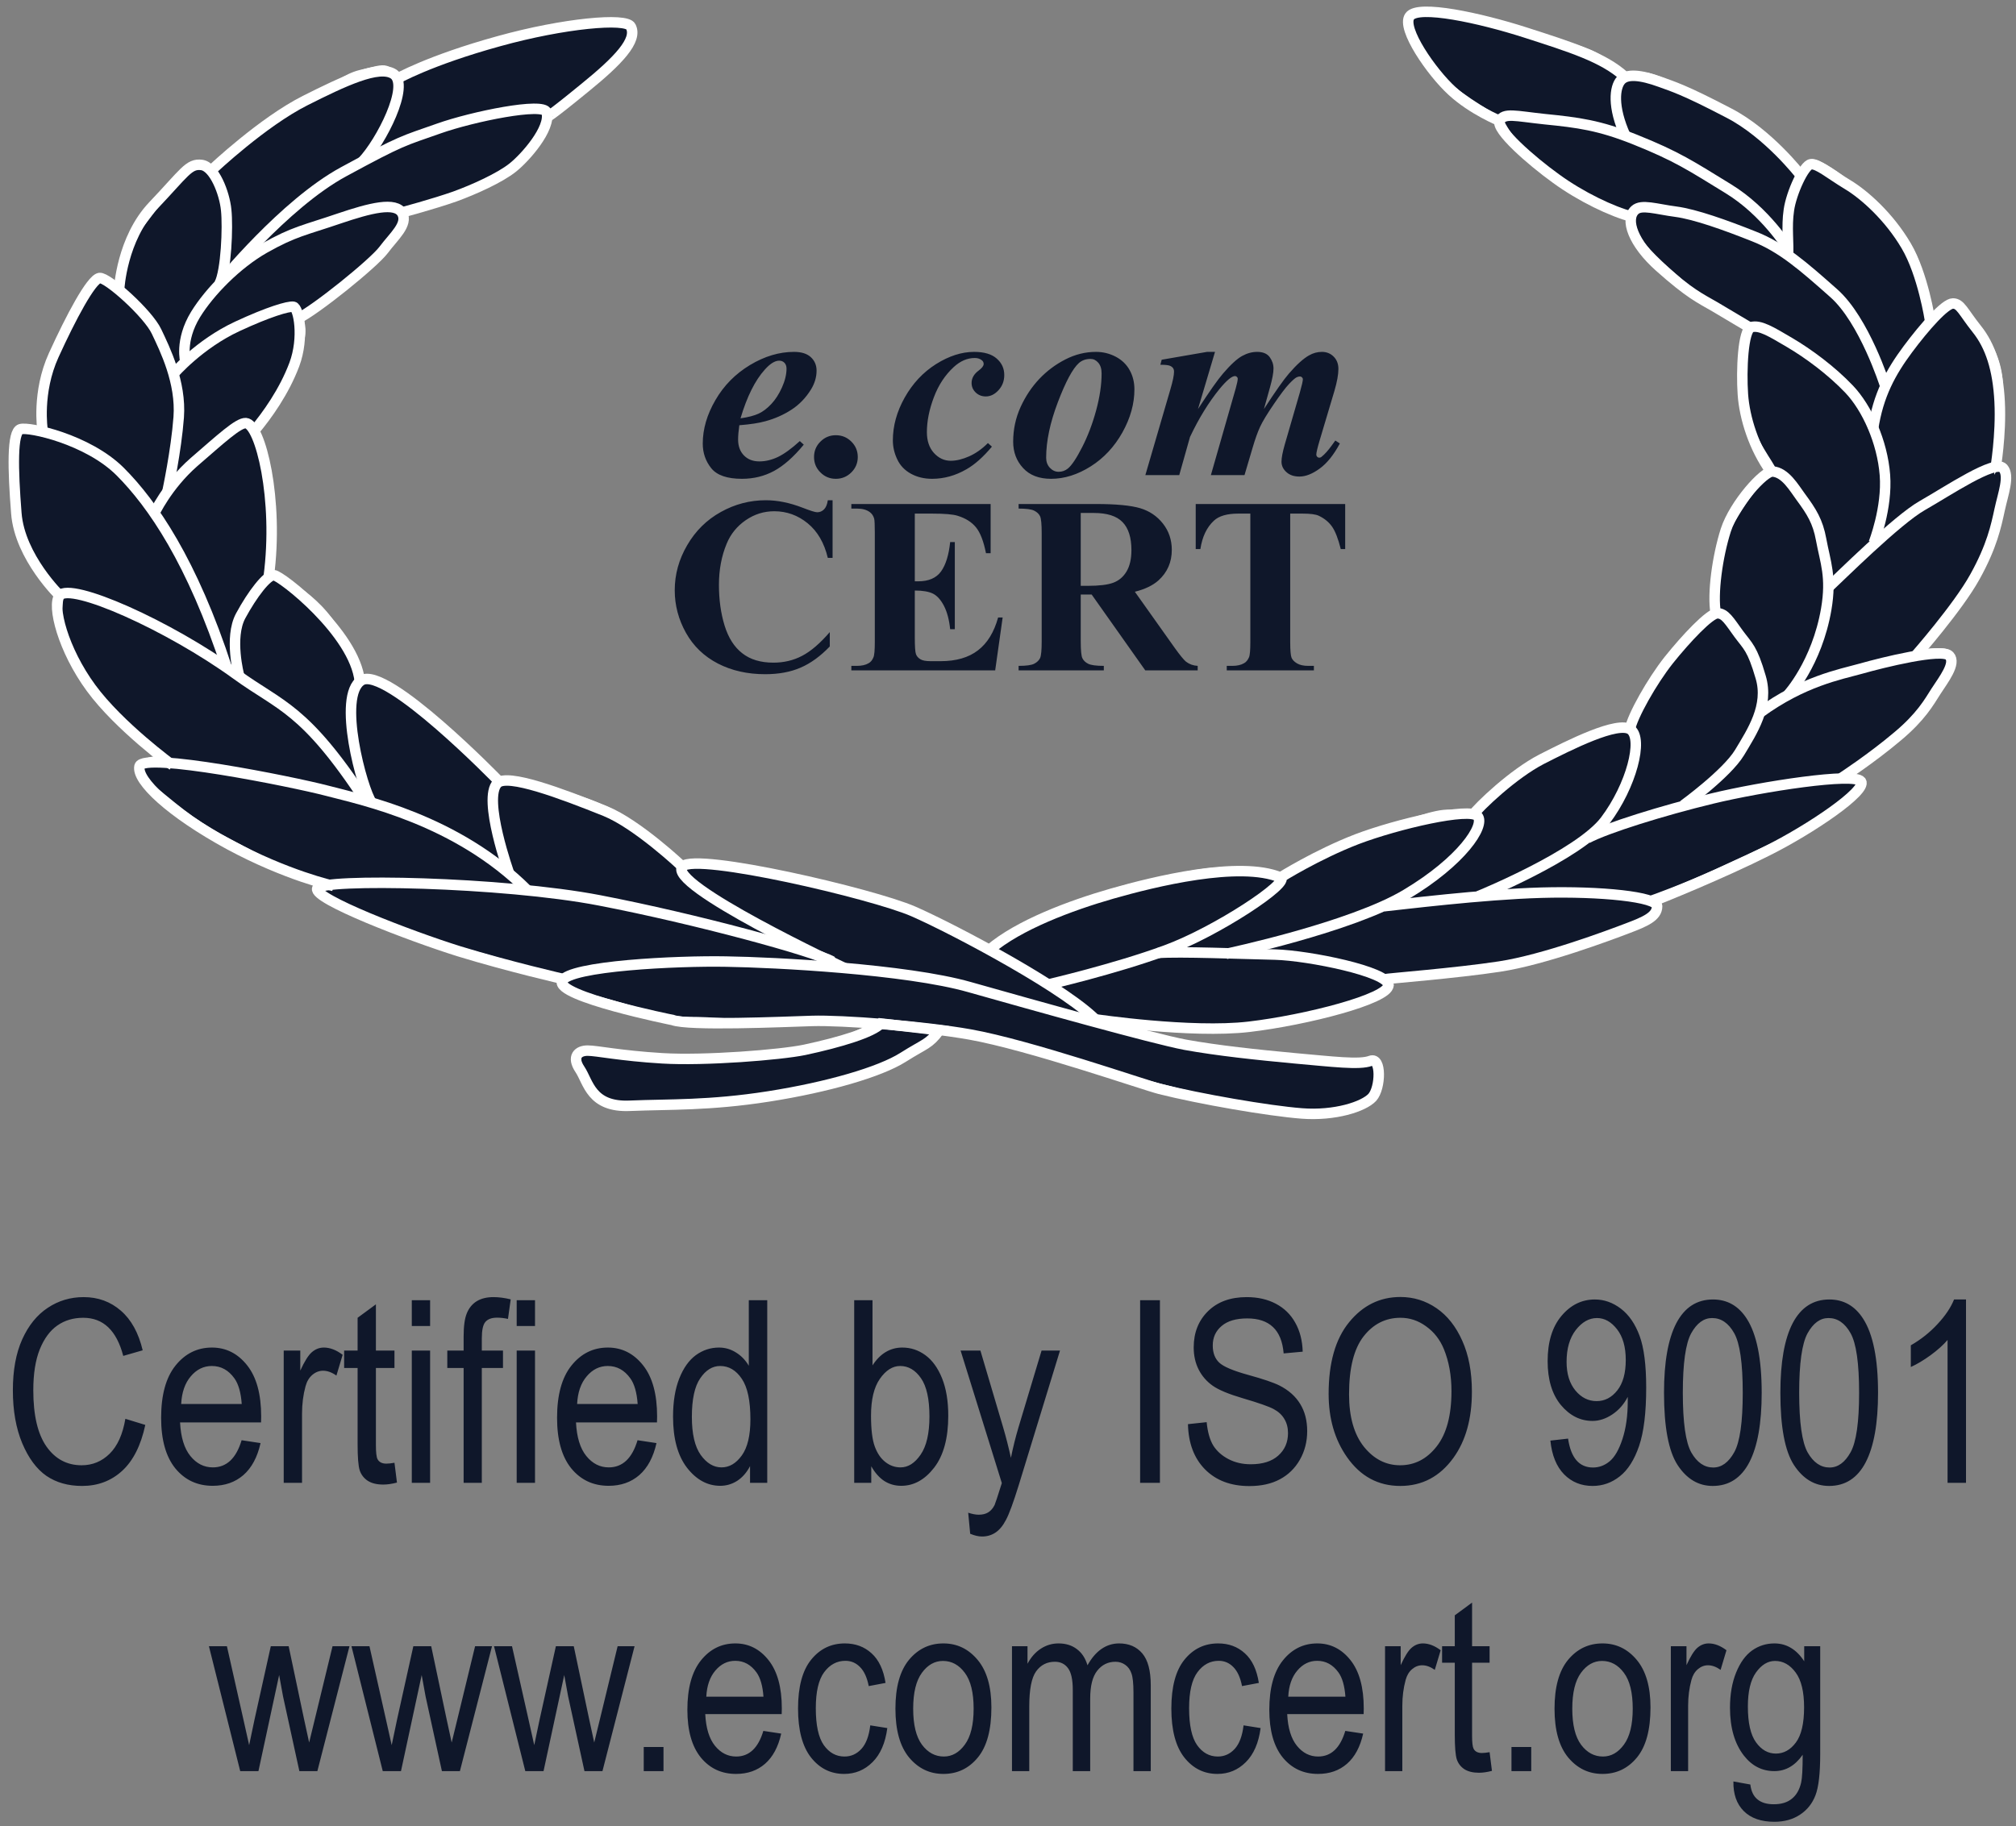 <svg width="149" height="135" viewBox="0 0 149 135" fill="none" xmlns="http://www.w3.org/2000/svg">
<rect x="0" y="0" width="149" height="135" fill="#808080" stroke="none"/>
<g clip-path="url(#clip0_236_945)">
<path fill-rule="evenodd" clip-rule="evenodd" d="M29.506 5.721C29.506 5.721 33.081 4.028 35.601 3.405C38.106 2.769 45.881 0.764 46.653 1.956C47.425 3.148 42.508 7.55 40.504 8.485C40.436 8.485 40.558 10.367 38.106 12.25C34.72 13.889 34.273 14.39 31.889 15.081C29.506 15.772 29.749 15.704 29.749 15.704C29.749 15.704 30.318 16.395 28.814 17.898C27.297 19.415 23.844 22.544 22.218 23.492C22.218 23.424 22.652 24.373 22.218 25.429C21.772 26.499 21.527 27.38 20.647 29.073C19.767 30.766 18.764 31.714 18.764 31.714C18.764 31.714 19.821 33.339 19.956 36.739C20.078 40.125 19.956 42.441 19.956 42.441C19.956 42.441 22.963 43.511 24.724 46.274C26.485 49.038 26.674 50.297 26.674 50.297C26.674 50.297 27.175 49.796 27.988 50.229C28.814 50.676 31.822 52.857 32.837 53.873C33.84 54.874 36.982 57.76 36.982 57.76C36.982 57.76 38.174 57.448 38.675 57.705C39.176 57.949 44.378 59.209 45.895 60.401C47.425 61.593 50.419 64.044 50.419 64.044C50.419 64.044 51.556 63.597 52.315 63.733C53.06 63.855 59.467 64.925 61.417 65.48C63.368 66.049 66.822 66.808 67.891 67.431C68.962 68.054 73.364 70.194 73.364 70.194C73.364 70.194 75.246 68.69 76.682 67.999C78.131 67.309 81.653 65.981 82.912 65.67C84.172 65.358 88.628 64.234 90.389 64.288C92.15 64.356 94.777 64.79 94.777 64.79C94.777 64.79 100.507 61.782 102.322 61.281C104.151 60.78 105.966 59.967 107.158 60.022C108.349 60.089 108.986 60.211 108.986 60.211C108.986 60.211 112.698 56.581 114.77 55.633C116.842 54.685 117.912 53.995 118.847 53.941C119.795 53.873 120.486 53.751 120.486 53.751C120.486 53.751 122.301 49.85 123.56 48.604C124.82 47.344 126.703 45.272 126.703 45.272C126.703 45.272 126.513 42.008 127.461 39.746C128.396 37.484 130.658 34.721 131.037 34.788C131.416 34.856 129.846 33.068 129.398 31.457C128.965 29.845 128.586 27.759 128.843 26.377C129.087 24.995 129.466 24.115 129.466 24.115C129.466 24.115 126.08 22.422 125.01 21.474C123.94 20.539 122.369 19.226 121.488 18.156C120.608 17.085 120.608 15.894 120.608 15.894C120.608 15.894 118.278 15.203 115.515 13.387C112.752 11.559 112.25 10.814 111.749 10.178C111.248 9.555 110.937 8.864 110.937 8.864C110.937 8.864 107.916 7.171 106.846 6.033C105.776 4.909 104.516 3.148 104.341 2.525C104.151 1.889 103.893 1.455 104.205 1.143C104.516 0.832 105.654 0.696 106.779 0.886C107.916 1.076 112.562 2.146 114.133 2.714C115.704 3.27 117.276 3.595 118.224 4.218C119.159 4.841 120.039 5.721 120.039 5.721C120.039 5.721 121.109 5.342 121.989 5.6C122.87 5.843 125.944 7.171 126.96 7.862C127.963 8.552 129.466 9.243 130.97 10.557C132.487 11.871 133.177 12.887 133.177 12.887C133.177 12.887 133.421 11.939 133.922 11.939C134.437 11.939 135.941 12.887 136.943 13.821C137.945 14.77 139.963 16.395 140.966 17.966C141.968 19.537 142.104 21.041 142.415 22.111C142.727 23.18 142.794 23.804 142.794 23.804C142.794 23.804 143.797 22.354 144.365 22.49C144.921 22.612 145.923 23.682 146.749 24.995C147.562 26.309 147.941 27.502 147.874 29.208C147.82 30.901 147.82 31.958 147.684 32.648C147.562 33.339 147.562 34.477 147.562 34.477C147.562 34.477 147.82 34.03 148.131 34.531C148.442 35.046 147.941 37.985 147.183 40.057C146.438 42.13 145.679 43.647 144.677 44.649C143.661 45.651 141.724 48.225 141.724 48.225C141.724 48.225 143.919 47.845 144.176 48.347C144.42 48.847 144.108 50.04 143.227 51.11C142.347 52.18 141.223 53.494 139.774 54.685C138.325 55.877 136.374 57.259 136.374 57.259C136.374 57.259 137.579 57.448 137.579 57.76C137.579 58.071 136.631 59.277 134.938 60.401C133.232 61.525 129.276 63.286 126.825 64.424C124.373 65.548 122.057 66.361 122.057 66.361C122.057 66.361 122.558 66.672 122.436 67.173C122.301 67.688 121.867 67.999 121.055 68.311C120.229 68.623 116.206 70.316 112.63 71.074C109.041 71.819 106.724 72.008 105.343 72.076C103.961 72.144 102.2 72.266 102.2 72.266C102.2 72.266 103.473 72.835 102.444 73.146C101.414 73.458 101.063 74.081 98.678 74.582C96.295 75.083 93.22 75.964 89.698 75.909C86.177 75.842 82.777 75.53 81.531 75.463C80.271 75.408 83.793 76.289 85.106 76.654C86.434 77.034 91.324 77.792 93.085 77.982C94.846 78.171 97.798 78.171 99.058 78.415C100.318 78.673 101.414 78.347 101.414 78.347C101.414 78.347 102.011 78.483 102.011 79.296C102.011 80.108 102.133 80.867 100.561 81.612C98.99 82.371 98.8 82.249 97.04 82.249C95.292 82.249 92.015 81.679 89.509 81.178C86.989 80.677 81.341 79.106 79.892 78.605C78.443 78.104 76.126 77.291 74.556 77.034C72.984 76.79 70.343 76.153 69.842 76.153C69.341 76.153 69.205 76.221 68.962 76.533C68.704 76.844 68.149 77.345 67.458 77.724C66.767 78.104 64.248 79.363 61.295 80.108C58.343 80.867 55.633 81.111 52.938 81.368C50.242 81.612 48.915 81.612 46.911 81.612C44.892 81.612 44.96 81.612 44.269 80.989C43.579 80.366 43.132 79.553 42.888 78.862C42.63 78.171 42.888 77.535 43.633 77.602C44.391 77.657 47.655 78.171 48.915 78.171C50.175 78.171 54.252 78.171 56.514 77.982C58.776 77.792 59.846 77.603 61.228 77.156C62.609 76.722 63.815 76.153 64.126 75.964C64.438 75.774 64.438 75.72 64.438 75.72C64.438 75.72 60.862 75.341 60.157 75.341C59.467 75.341 57.029 75.53 55.769 75.53C54.509 75.53 52.559 75.341 50.934 75.341C49.295 75.341 47.155 74.65 45.394 74.149C43.633 73.647 42.508 73.39 42.007 73.146C41.506 72.889 41.561 72.334 41.561 72.334C41.561 72.334 35.655 70.627 34.084 70.194C32.512 69.76 27.867 67.999 26.417 67.431C24.981 66.862 23.979 66.239 23.979 66.239C23.979 66.239 23.153 65.48 23.465 65.358C23.79 65.236 22.53 64.735 21.527 64.424C20.512 64.099 18.697 63.096 16.435 61.904C14.173 60.712 12.534 59.209 11.342 58.261C10.15 57.326 10.218 56.636 10.339 56.446C10.963 56.066 11.653 56.012 12.222 56.134C12.791 56.256 11.531 55.444 9.649 53.873C7.766 52.302 6.384 50.297 5.314 48.225C4.244 46.152 4.366 45.705 4.434 45.014C4.488 44.324 4.556 44.012 4.556 44.012C4.556 44.012 4.366 44.012 2.985 42.008C1.603 40.003 1.224 38.175 1.224 36.929C1.224 35.669 0.912 34.666 1.034 33.664C1.169 32.648 0.98 31.714 1.481 31.646C1.983 31.592 3.174 31.836 3.174 31.836C3.174 31.836 2.985 29.52 3.431 28.138C3.865 26.756 5.693 22.679 5.693 22.679C5.693 22.679 7.075 20.417 7.508 20.472C7.956 20.539 8.768 21.298 8.768 21.298C8.768 21.298 9.147 18.589 9.716 17.709C10.272 16.842 13.17 13.13 13.414 12.887C13.671 12.629 14.362 11.871 14.796 12.006C15.242 12.128 15.744 12.507 15.744 12.507L18.575 9.934C18.575 9.934 21.839 7.604 23.288 6.981C24.724 6.358 25.537 5.6 26.607 5.342C27.677 5.098 28.178 4.909 28.557 5.031C28.936 5.152 29.506 5.721 29.506 5.721Z" fill="#0F172A" stroke="white" stroke-width="0.334"/>
<path d="M29.285 5.857C29.285 5.857 31.669 4.476 36.884 3.04C41.666 1.712 46.298 1.293 46.623 1.97C47.137 2.972 45.688 4.489 43.236 6.48C40.473 8.742 40.473 8.62 40.473 8.62" stroke="white" stroke-width="0.774"/>
<path d="M15.715 12.507C15.715 12.507 19.413 9.013 22.569 7.428C25.372 6.019 28.013 4.76 29.097 5.478C30.316 6.304 28.163 10.502 26.781 11.952" stroke="white" stroke-width="0.774"/>
<path d="M16.215 20.986C16.215 20.986 20.996 15.081 25.398 12.697C29.787 10.313 29.787 10.435 32.428 9.501C34.907 8.62 40.203 7.536 40.406 8.309C40.718 9.501 38.835 11.641 37.9 12.386C36.952 13.144 35.069 13.998 33.62 14.526C32.049 15.081 29.665 15.717 29.665 15.717" stroke="white" stroke-width="0.774"/>
<path d="M8.807 21.364C8.807 21.364 8.996 17.653 11.312 15.215C13.642 12.764 13.954 12.073 14.902 12.195C15.836 12.317 16.595 14.267 16.717 15.527C16.852 16.786 16.717 20.05 16.216 20.985" stroke="white" stroke-width="0.774"/>
<path d="M13.709 26.756C13.709 26.756 13.262 25.199 14.454 23.248C15.497 21.555 17.501 19.51 19.547 18.345C21.755 17.099 22.5 17.031 25.073 16.151C27.362 15.378 29.245 14.891 29.732 15.771C30.166 16.597 29.096 17.478 28.351 18.48C27.593 19.483 23.312 22.936 21.998 23.559" stroke="white" stroke-width="0.774"/>
<path d="M3.144 31.781C3.144 31.781 2.711 29.018 3.971 26.255C5.23 23.492 6.734 20.648 7.357 20.553C7.925 20.471 10.946 23.18 11.569 24.508C12.192 25.822 13.398 28.259 13.208 30.847C13.018 33.352 12.382 36.305 12.382 36.305" stroke="white" stroke-width="0.774"/>
<path d="M12.828 27.636C12.828 27.636 14.711 25.442 17.542 24.128C19.844 23.058 21.307 22.624 21.687 22.678C22.066 22.746 22.499 24.94 21.754 26.945C20.996 28.963 19.736 30.71 18.788 31.848" stroke="white" stroke-width="0.774"/>
<path d="M11.381 37.998C11.381 37.998 12.329 35.925 14.334 34.164C16.352 32.418 17.611 31.253 18.167 31.28C19.237 31.347 20.619 36.928 19.86 42.644" stroke="white" stroke-width="0.774"/>
<path d="M4.472 44.093C4.472 44.093 1.451 41.195 1.207 37.93C0.95 34.666 0.882 31.916 1.519 31.727C2.142 31.537 6.476 32.472 8.874 34.856C11.258 37.24 14.21 41.52 16.784 49.43" stroke="white" stroke-width="0.774"/>
<path d="M17.665 49.93C17.665 49.93 16.92 47.14 17.787 45.529C18.667 43.903 19.737 42.522 20.238 42.522C20.74 42.522 26.212 46.788 26.591 50.364" stroke="white" stroke-width="0.774"/>
<path d="M12.762 56.582C12.762 56.582 8.807 53.697 6.734 50.867C4.662 48.049 3.809 44.758 4.405 44.026C5.231 43.024 12.45 46.221 17.476 49.864C20.74 52.235 22.501 52.316 27.024 59.223" stroke="white" stroke-width="0.774"/>
<path d="M24.641 65.493C24.641 65.493 21.187 64.734 16.907 62.418C12.64 60.089 10.067 57.705 10.311 56.648C10.568 55.579 21.567 57.773 24.194 58.463C26.836 59.154 33.757 60.603 38.972 65.805" stroke="white" stroke-width="0.774"/>
<path d="M36.864 57.747C36.864 57.747 28.541 49.173 26.713 50.297C24.884 51.434 26.781 58.396 27.472 59.344" stroke="white" stroke-width="0.774"/>
<path d="M37.645 64.612C37.645 64.612 35.64 59.032 36.764 57.894C37.495 57.163 41.478 58.653 44.742 59.966C47.112 60.928 50.404 64.043 50.404 64.043" stroke="white" stroke-width="0.774"/>
<path d="M41.733 72.401C41.733 72.401 37.589 71.453 33.931 70.329C30.288 69.191 23.136 66.442 23.447 65.683C23.759 64.925 37.141 65.182 44.307 66.563C51.472 67.945 60.195 70.329 61.522 71.087" stroke="white" stroke-width="0.774"/>
<path d="M62.459 71.588C62.459 71.588 49.104 65.331 50.458 64.044C51.528 63.042 64.477 66.062 67.497 67.376C70.504 68.689 79.173 73.282 81.245 75.665" stroke="white" stroke-width="0.774"/>
<path d="M49.712 75.408C49.712 75.408 41.043 73.661 41.544 72.523C42.045 71.399 50.091 71.02 53.667 71.088C57.243 71.141 66.981 71.643 71.641 72.97C76.286 74.284 85.212 76.79 87.596 77.237C89.98 77.67 92.933 77.982 95.696 78.239C98.473 78.483 100.478 78.74 101.29 78.429C102.117 78.117 102.049 80.433 101.426 81.124C100.789 81.815 98.649 82.505 96.211 82.316C93.759 82.127 88.666 81.246 85.713 80.501C84.535 80.203 76.097 77.264 71.695 76.478C68.187 75.855 62.214 75.408 60.02 75.476C57.812 75.544 50.904 75.855 49.712 75.408Z" stroke="white" stroke-width="0.774"/>
<path d="M65.098 75.666C64.502 76.316 62.118 77.047 59.45 77.617C57.689 77.982 52.095 78.429 48.953 78.24C45.81 78.05 44.117 77.671 43.426 77.671C42.736 77.671 42.235 78.118 42.858 79.052C43.494 80 43.67 81.883 46.569 81.748C49.454 81.626 52.407 81.748 56.809 81.057C61.211 80.366 65.044 79.242 66.737 78.172C68.43 77.102 68.62 77.237 69.433 76.167L65.098 75.666Z" stroke="white" stroke-width="0.774"/>
<path d="M110.838 8.931C110.838 8.931 108.834 8.118 107.331 6.736C105.814 5.355 103.552 2.09 104.188 1.21C104.811 0.33 109.403 1.332 112.735 2.402C116.053 3.472 118.505 4.231 120.076 5.666" stroke="white" stroke-width="0.774"/>
<path d="M132.146 18.346C132.146 18.346 130.507 15.65 127.744 13.957C124.981 12.264 123.978 11.573 120.836 10.314C118.195 9.257 116.624 9.054 114.172 8.81C111.991 8.58 111.165 8.309 110.84 8.932C110.528 9.569 113.169 11.885 114.998 13.199C116.813 14.526 119.143 15.65 120.646 16.03" stroke="white" stroke-width="0.774"/>
<path d="M133.026 12.886C133.026 12.886 130.696 9.879 127.811 8.375C124.371 6.574 123.626 6.398 122.718 6.059C121.228 5.517 120.226 5.436 119.792 5.937C119.346 6.439 119.143 7.861 120.145 10.069" stroke="white" stroke-width="0.774"/>
<path d="M142.644 23.681C142.644 23.681 142.13 20.281 140.883 18.168C139.624 16.028 137.795 14.389 136.549 13.644C135.289 12.886 134.341 12.073 133.84 12.141C133.339 12.195 132.391 14.267 132.214 15.527C132.025 16.786 132.214 17.979 132.147 18.981" stroke="white" stroke-width="0.774"/>
<path d="M139.312 28.463C139.312 28.463 137.795 23.682 135.533 21.677C133.271 19.672 131.7 18.291 129.628 17.478C127.555 16.652 125.293 15.839 123.857 15.65C122.408 15.46 121.324 15.081 120.837 15.528C120.079 16.218 120.702 17.992 122.652 19.727C124.914 21.745 125.672 22.056 126.742 22.679C127.813 23.316 129.384 24.25 129.384 24.25" stroke="white" stroke-width="0.774"/>
<path d="M147.48 34.666C147.48 34.666 147.913 32.16 147.791 29.709C147.669 27.271 147.1 25.564 146.098 24.318C145.095 23.059 144.906 22.436 144.337 22.436C143.768 22.436 142.265 24.128 141.005 25.821C139.745 27.515 138.811 29.208 138.432 31.727" stroke="white" stroke-width="0.774"/>
<path d="M138.485 40.139C138.485 40.139 139.501 37.566 139.312 35.114C139.122 32.662 137.984 30.157 136.67 28.775C135.357 27.394 133.65 26.134 132.268 25.322C130.887 24.508 130.074 24.008 129.437 24.184C128.814 24.373 128.692 27.394 128.814 29.154C128.936 30.901 129.627 33.109 130.887 34.857" stroke="white" stroke-width="0.774"/>
<path d="M141.573 48.481C141.573 48.481 144.715 44.906 145.962 42.644C147.221 40.382 147.532 38.879 147.79 37.687C148.047 36.494 148.548 35.181 148.047 34.612C147.451 33.948 143.957 36.305 142.074 37.375C140.191 38.445 135.979 42.644 135.031 43.524" stroke="white" stroke-width="0.774"/>
<path d="M132.145 51.367C132.145 51.367 134.285 49.051 134.976 45.028C135.382 42.631 134.908 41.574 134.596 39.881C134.353 38.553 133.892 37.822 133.093 36.739C132.592 36.062 131.955 34.924 131.007 34.856C130.384 34.815 128.19 37.24 127.553 39.19C126.93 41.141 126.551 43.904 126.808 45.339" stroke="white" stroke-width="0.774"/>
<path d="M124.412 59.534C124.412 59.534 127.622 57.205 128.57 55.633C129.504 54.076 130.764 52.18 130.128 50.053C129.504 47.913 129.193 47.791 128.502 46.857C127.812 45.909 127.5 45.34 126.931 45.34C126.362 45.34 124.601 47.223 123.342 48.794C122.096 50.365 120.646 52.939 120.457 53.941" stroke="white" stroke-width="0.774"/>
<path d="M136.099 57.516C136.099 57.516 138.307 56.08 140.244 54.441C141.978 52.992 142.574 51.909 143.075 51.123C143.644 50.243 144.592 49.037 144.077 48.482C143.535 47.886 139.12 48.983 137.549 49.43C135.978 49.864 133.269 50.365 130.072 52.694" stroke="white" stroke-width="0.774"/>
<path d="M121.996 66.686C122.637 66.469 127.353 64.545 130.574 62.921C133.839 61.296 137.983 58.465 137.55 57.774C137.103 57.083 130.195 58.153 126.551 59.034C122.908 59.914 118.695 61.228 117.314 61.973" stroke="white" stroke-width="0.774"/>
<path d="M109.27 66.252C109.27 66.252 116.692 63.232 118.643 60.658C120.58 58.085 121.46 54.631 120.525 53.941C119.591 53.263 116.001 55.078 113.929 56.134C111.856 57.205 109.337 59.588 108.768 60.347" stroke="white" stroke-width="0.774"/>
<path d="M102.293 72.402C102.551 72.334 107.575 71.954 110.84 71.454C114.118 70.952 118.953 69.137 120.267 68.636C121.594 68.135 122.475 67.756 122.475 66.997C122.475 66.307 118.317 65.873 113.928 65.995C109.526 66.117 103.498 66.876 102.293 66.997" stroke="white" stroke-width="0.774"/>
<path d="M90.617 70.519C90.617 70.519 99.855 68.569 103.932 66.118C108.022 63.679 109.783 61.038 109.214 60.347C108.645 59.657 103.241 60.916 100.288 62.04C97.335 63.178 94.64 64.871 94.64 64.871" stroke="white" stroke-width="0.774"/>
<path d="M80.932 75.353C80.932 75.353 88.029 76.41 92.309 75.909C96.576 75.407 102.617 73.837 102.617 72.834C102.617 71.832 96.711 70.64 94.26 70.572C91.808 70.518 87.162 70.329 85.591 70.45" stroke="white" stroke-width="0.774"/>
<path d="M77.478 72.781C77.478 72.781 82.382 71.644 86.147 70.262C89.926 68.881 95.439 65.21 94.64 64.871C91.62 63.611 85.267 65.183 82.192 66.063C79.117 66.944 75.285 68.379 73.144 70.208" stroke="white" stroke-width="0.774"/>
<path fill-rule="evenodd" clip-rule="evenodd" d="M54.643 31.437C54.583 31.863 54.552 32.215 54.552 32.49C54.552 32.98 54.697 33.376 54.982 33.668C55.267 33.963 55.646 34.111 56.125 34.111C56.585 34.111 57.044 33.999 57.507 33.778C57.967 33.554 58.503 33.164 59.114 32.608L59.405 32.873C58.654 33.785 57.92 34.432 57.205 34.818C56.491 35.204 55.703 35.398 54.837 35.398C53.744 35.398 52.986 35.137 52.566 34.613C52.147 34.087 51.94 33.483 51.94 32.795C51.94 31.719 52.252 30.646 52.879 29.573C53.503 28.495 54.354 27.637 55.431 26.986C56.511 26.339 57.591 26.014 58.681 26.014C59.231 26.014 59.647 26.144 59.929 26.406C60.211 26.668 60.352 27 60.352 27.399C60.352 27.879 60.214 28.345 59.939 28.794C59.556 29.411 59.08 29.908 58.503 30.283C57.927 30.659 57.282 30.948 56.568 31.142C56.088 31.276 55.448 31.374 54.643 31.437ZM54.73 30.927C55.307 30.844 55.753 30.726 56.072 30.578C56.387 30.431 56.699 30.196 57.004 29.871C57.309 29.546 57.574 29.136 57.795 28.643C58.017 28.147 58.131 27.684 58.131 27.252C58.131 27.07 58.078 26.926 57.977 26.819C57.876 26.715 57.745 26.664 57.588 26.664C57.276 26.664 56.92 26.882 56.528 27.322C55.807 28.12 55.206 29.324 54.73 30.927ZM61.774 32.175C62.227 32.175 62.609 32.333 62.924 32.648C63.239 32.96 63.397 33.342 63.397 33.788C63.397 34.231 63.236 34.614 62.921 34.925C62.602 35.241 62.22 35.398 61.774 35.398C61.331 35.398 60.949 35.241 60.637 34.925C60.321 34.614 60.164 34.231 60.164 33.788C60.164 33.342 60.321 32.96 60.637 32.648C60.949 32.333 61.331 32.175 61.774 32.175ZM73.016 32.755L73.311 33.02C72.674 33.782 72.05 34.338 71.433 34.691C70.615 35.164 69.766 35.398 68.888 35.398C68.301 35.398 67.778 35.271 67.321 35.019C66.865 34.768 66.529 34.416 66.315 33.96C66.097 33.503 65.99 33.037 65.99 32.558C65.99 31.484 66.282 30.428 66.865 29.391C67.449 28.352 68.217 27.53 69.172 26.923C70.132 26.319 71.071 26.014 71.994 26.014C72.735 26.014 73.292 26.178 73.664 26.507C74.039 26.832 74.224 27.238 74.224 27.724C74.224 28.164 74.083 28.536 73.801 28.844C73.519 29.153 73.207 29.308 72.859 29.308C72.557 29.308 72.309 29.207 72.107 29.012C71.906 28.814 71.809 28.583 71.809 28.315C71.809 27.959 71.984 27.65 72.339 27.389C72.58 27.208 72.701 27.047 72.701 26.909C72.701 26.792 72.654 26.695 72.554 26.624C72.423 26.52 72.252 26.466 72.044 26.466C71.494 26.466 70.977 26.688 70.491 27.134C69.85 27.724 69.357 28.472 69.019 29.375C68.676 30.28 68.505 31.139 68.505 31.95C68.505 32.591 68.68 33.104 69.025 33.487C69.374 33.869 69.786 34.064 70.266 34.064C70.686 34.064 71.138 33.953 71.625 33.738C72.114 33.52 72.577 33.195 73.016 32.755ZM81.006 26.014C81.522 26.014 82.009 26.134 82.465 26.372C82.918 26.611 83.263 26.946 83.494 27.369C83.73 27.795 83.843 28.268 83.843 28.784C83.843 29.848 83.549 30.907 82.955 31.971C82.361 33.03 81.583 33.866 80.614 34.479C79.641 35.093 78.665 35.398 77.682 35.398C76.793 35.398 76.102 35.133 75.616 34.603C75.126 34.074 74.882 33.423 74.882 32.658C74.882 31.746 75.066 30.894 75.428 30.096C75.79 29.301 76.253 28.607 76.814 28.013C77.374 27.423 78.018 26.94 78.745 26.57C79.473 26.198 80.224 26.014 81.006 26.014ZM80.603 26.534C80.255 26.534 79.966 26.638 79.738 26.839C79.279 27.252 78.762 28.217 78.185 29.733C77.608 31.25 77.32 32.618 77.32 33.835C77.32 34.137 77.41 34.385 77.595 34.583C77.779 34.778 77.994 34.879 78.242 34.879C78.5 34.879 78.725 34.798 78.923 34.64C79.212 34.405 79.564 33.876 79.983 33.054C80.402 32.232 80.747 31.327 81.016 30.334C81.284 29.341 81.418 28.432 81.418 27.607C81.418 27.265 81.335 27.003 81.171 26.815C81.01 26.628 80.818 26.534 80.603 26.534ZM89.8 26.014L88.542 30.24C89.388 28.942 90.001 28.066 90.39 27.617C90.957 26.953 91.43 26.524 91.799 26.319C92.168 26.115 92.54 26.014 92.913 26.014C93.339 26.014 93.647 26.141 93.838 26.396C94.026 26.654 94.123 26.936 94.123 27.241C94.123 27.564 94.033 28.036 93.858 28.657L93.416 30.24C94.268 28.928 94.878 28.06 95.254 27.627C95.831 26.956 96.331 26.507 96.756 26.269C97.051 26.101 97.367 26.014 97.699 26.014C98.048 26.014 98.336 26.131 98.568 26.363C98.802 26.597 98.92 26.899 98.92 27.272C98.92 27.691 98.819 28.234 98.625 28.901L97.531 32.568C97.37 33.111 97.286 33.463 97.286 33.621C97.286 33.671 97.31 33.721 97.35 33.768C97.394 33.812 97.441 33.835 97.494 33.835C97.564 33.835 97.629 33.812 97.678 33.768C97.917 33.577 98.165 33.299 98.427 32.933C98.487 32.853 98.574 32.732 98.692 32.568L99.027 32.785C98.574 33.631 98.078 34.248 97.538 34.64C96.998 35.036 96.498 35.231 96.039 35.231C95.639 35.231 95.317 35.123 95.076 34.902C94.835 34.684 94.714 34.426 94.714 34.131C94.714 33.849 94.794 33.423 94.958 32.853L96.069 29.022C96.219 28.489 96.294 28.16 96.294 28.03C96.294 27.983 96.27 27.939 96.227 27.895C96.18 27.855 96.133 27.832 96.089 27.832C96.002 27.832 95.918 27.852 95.834 27.892C95.707 27.956 95.515 28.127 95.257 28.402C94.999 28.677 94.627 29.17 94.144 29.881C93.657 30.592 93.322 31.146 93.134 31.548C92.95 31.947 92.765 32.464 92.58 33.097L91.98 35.123H89.495L91.333 28.707C91.43 28.358 91.48 28.12 91.48 27.989C91.48 27.942 91.457 27.902 91.417 27.862C91.373 27.822 91.329 27.801 91.282 27.801C91.041 27.801 90.659 28.12 90.132 28.758C89.334 29.74 88.606 30.921 87.952 32.303L87.157 35.123H84.652L86.496 28.805C86.68 28.184 86.771 27.741 86.771 27.479C86.771 27.372 86.748 27.285 86.694 27.208C86.641 27.134 86.556 27.074 86.439 27.03C86.322 26.99 86.094 26.966 85.762 26.966L85.859 26.594L89.21 26.014H89.8Z" fill="#0F172A"/>
<path fill-rule="evenodd" clip-rule="evenodd" d="M61.535 36.982V41.242H61.182C60.916 40.131 60.42 39.279 59.693 38.685C58.968 38.093 58.145 37.796 57.225 37.796C56.457 37.796 55.755 38.016 55.114 38.459C54.473 38.902 54.002 39.477 53.708 40.193C53.327 41.106 53.136 42.122 53.136 43.239C53.136 44.338 53.275 45.341 53.553 46.246C53.832 47.15 54.266 47.834 54.86 48.295C55.451 48.76 56.219 48.989 57.163 48.989C57.938 48.989 58.646 48.822 59.29 48.481C59.935 48.144 60.612 47.561 61.328 46.731V47.793C60.637 48.512 59.919 49.035 59.173 49.357C58.424 49.682 57.553 49.843 56.553 49.843C55.244 49.843 54.077 49.58 53.058 49.054C52.039 48.527 51.253 47.772 50.699 46.787C50.148 45.8 49.869 44.75 49.869 43.639C49.869 42.465 50.176 41.354 50.792 40.301C51.405 39.248 52.231 38.431 53.275 37.852C54.318 37.27 55.427 36.982 56.6 36.982C57.464 36.982 58.377 37.168 59.34 37.543C59.897 37.759 60.25 37.871 60.402 37.871C60.593 37.871 60.761 37.799 60.904 37.657C61.046 37.515 61.139 37.289 61.182 36.982H61.535ZM67.612 37.97V42.976H67.857C68.637 42.976 69.201 42.732 69.554 42.242C69.903 41.753 70.126 41.029 70.225 40.075H70.569V46.515H70.225C70.151 45.812 69.999 45.239 69.767 44.79C69.532 44.341 69.262 44.041 68.953 43.886C68.646 43.735 68.197 43.657 67.612 43.657V47.121C67.612 47.8 67.64 48.212 67.699 48.363C67.755 48.515 67.863 48.639 68.021 48.735C68.176 48.834 68.43 48.88 68.783 48.88H69.516C70.665 48.88 71.585 48.614 72.278 48.081C72.972 47.552 73.467 46.741 73.77 45.651H74.105L73.553 49.561H62.922V49.227H63.331C63.686 49.227 63.975 49.162 64.191 49.035C64.349 48.952 64.47 48.806 64.553 48.599C64.621 48.456 64.656 48.075 64.656 47.456V39.366C64.656 38.809 64.64 38.468 64.609 38.342C64.55 38.131 64.436 37.967 64.275 37.852C64.043 37.682 63.73 37.599 63.331 37.599H62.922V37.261H73.216V40.899H72.873C72.696 40.01 72.451 39.372 72.133 38.985C71.817 38.598 71.368 38.313 70.786 38.134C70.448 38.022 69.813 37.97 68.881 37.97H67.612ZM79.876 43.954V47.403C79.876 48.069 79.916 48.487 79.996 48.658C80.08 48.831 80.223 48.97 80.427 49.072C80.634 49.174 81.018 49.227 81.582 49.227V49.561H75.284V49.227C75.854 49.227 76.238 49.174 76.442 49.066C76.644 48.961 76.786 48.825 76.87 48.654C76.95 48.484 76.99 48.069 76.99 47.403V39.422C76.99 38.756 76.95 38.338 76.87 38.165C76.786 37.992 76.644 37.855 76.436 37.753C76.232 37.648 75.847 37.599 75.284 37.599V37.261H81C82.489 37.261 83.575 37.366 84.266 37.57C84.953 37.775 85.517 38.156 85.953 38.71C86.386 39.261 86.606 39.911 86.606 40.654C86.606 41.561 86.278 42.31 85.625 42.905C85.207 43.279 84.625 43.561 83.876 43.747L86.832 47.911C87.219 48.45 87.495 48.784 87.656 48.917C87.906 49.106 88.192 49.209 88.519 49.227V49.561H84.647L80.684 43.954H79.876ZM79.876 37.923V43.31H80.393C81.232 43.31 81.86 43.236 82.278 43.081C82.696 42.926 83.024 42.648 83.263 42.246C83.501 41.843 83.622 41.32 83.622 40.673C83.622 39.735 83.402 39.044 82.962 38.595C82.526 38.146 81.82 37.923 80.845 37.923H79.876ZM99.421 37.261V40.592H99.095C98.901 39.821 98.687 39.27 98.452 38.936C98.216 38.598 97.891 38.332 97.479 38.134C97.25 38.022 96.848 37.97 96.275 37.97H95.358V47.456C95.358 48.085 95.393 48.478 95.461 48.636C95.532 48.793 95.668 48.93 95.869 49.048C96.074 49.168 96.349 49.227 96.699 49.227H97.108V49.561H90.668V49.227H91.077C91.433 49.227 91.721 49.162 91.937 49.035C92.096 48.952 92.219 48.806 92.309 48.599C92.377 48.456 92.411 48.075 92.411 47.456V37.97H91.519C90.693 37.97 90.089 38.143 89.715 38.496C89.188 38.985 88.857 39.685 88.718 40.592H88.374V37.261H99.421Z" fill="#0F172A"/>
<path d="M9.266 104.891L10.739 105.342C10.414 106.858 9.843 107.991 9.027 108.739C8.216 109.482 7.228 109.854 6.062 109.854C5.036 109.854 4.159 109.605 3.428 109.108C2.704 108.604 2.108 107.8 1.642 106.695C1.181 105.59 0.951 104.286 0.951 102.782C0.951 101.296 1.181 100.041 1.642 99.016C2.108 97.984 2.738 97.208 3.529 96.686C4.321 96.158 5.205 95.894 6.181 95.894C7.249 95.894 8.167 96.229 8.934 96.898C9.702 97.561 10.239 98.537 10.546 99.826L9.109 100.24C8.618 98.362 7.633 97.422 6.154 97.422C5.417 97.422 4.779 97.613 4.238 97.993C3.698 98.368 3.265 98.954 2.94 99.752C2.621 100.55 2.461 101.56 2.461 102.782C2.461 104.63 2.787 106.017 3.437 106.944C4.088 107.865 4.954 108.325 6.034 108.325C6.832 108.325 7.52 108.043 8.097 107.478C8.68 106.907 9.07 106.045 9.266 104.891ZM17.857 106.474L19.257 106.686C19.023 107.73 18.6 108.518 17.986 109.053C17.378 109.58 16.623 109.844 15.721 109.844C14.585 109.844 13.664 109.415 12.958 108.555C12.259 107.69 11.909 106.444 11.909 104.817C11.909 103.129 12.262 101.843 12.968 100.959C13.68 100.069 14.579 99.623 15.665 99.623C16.703 99.623 17.569 100.059 18.262 100.931C18.956 101.803 19.303 103.064 19.303 104.716L19.294 105.158H13.308C13.364 106.256 13.618 107.085 14.073 107.644C14.527 108.202 15.079 108.482 15.73 108.482C16.749 108.482 17.458 107.813 17.857 106.474ZM13.391 103.795H17.866C17.805 102.948 17.624 102.315 17.323 101.898C16.887 101.29 16.332 100.986 15.656 100.986C15.049 100.986 14.53 101.241 14.1 101.751C13.671 102.254 13.434 102.935 13.391 103.795ZM20.969 109.623V99.844H22.194V101.327C22.507 100.639 22.793 100.185 23.05 99.964C23.314 99.737 23.609 99.623 23.934 99.623C24.389 99.623 24.852 99.801 25.325 100.158L24.864 101.695C24.527 101.456 24.198 101.336 23.879 101.336C23.591 101.336 23.327 101.438 23.087 101.64C22.848 101.843 22.679 102.125 22.581 102.487C22.409 103.12 22.323 103.792 22.323 104.504V109.623H20.969ZM29.155 108.141L29.339 109.605C28.965 109.703 28.627 109.752 28.326 109.752C27.854 109.752 27.473 109.66 27.185 109.476C26.896 109.286 26.697 109.028 26.586 108.703C26.482 108.377 26.43 107.73 26.43 106.76V101.134H25.435V99.844H26.43V97.422L27.783 96.428V99.844H29.155V101.134H27.783V106.852C27.783 107.38 27.823 107.72 27.903 107.874C28.02 108.095 28.238 108.205 28.557 108.205C28.71 108.205 28.91 108.184 29.155 108.141ZM30.435 98.03V96.124H31.789V98.03H30.435ZM30.435 109.623V99.844H31.789V109.623H30.435ZM34.266 109.623V101.134H33.059V99.844H34.266V98.804C34.266 98.036 34.346 97.462 34.505 97.082C34.665 96.695 34.907 96.4 35.233 96.198C35.564 95.995 35.978 95.894 36.476 95.894C36.862 95.894 37.286 95.949 37.746 96.06L37.544 97.505C37.261 97.444 36.994 97.413 36.743 97.413C36.337 97.413 36.046 97.521 35.868 97.736C35.696 97.944 35.61 98.346 35.61 98.942V99.844H37.175V101.134H35.61V109.623H34.266ZM38.188 98.03V96.124H39.542V98.03H38.188ZM38.188 109.623V99.844H39.542V109.623H38.188ZM47.12 106.474L48.52 106.686C48.286 107.73 47.863 108.518 47.249 109.053C46.641 109.58 45.886 109.844 44.984 109.844C43.848 109.844 42.927 109.415 42.221 108.555C41.522 107.69 41.172 106.444 41.172 104.817C41.172 103.129 41.525 101.843 42.231 100.959C42.943 100.069 43.842 99.623 44.928 99.623C45.966 99.623 46.831 100.059 47.525 100.931C48.219 101.803 48.566 103.064 48.566 104.716L48.556 105.158H42.571C42.627 106.256 42.881 107.085 43.336 107.644C43.79 108.202 44.342 108.482 44.993 108.482C46.012 108.482 46.721 107.813 47.12 106.474ZM42.654 103.795H47.129C47.068 102.948 46.887 102.315 46.586 101.898C46.15 101.29 45.595 100.986 44.919 100.986C44.312 100.986 43.793 101.241 43.363 101.751C42.934 102.254 42.697 102.935 42.654 103.795ZM55.435 109.623V108.39C55.189 108.862 54.873 109.224 54.486 109.476C54.1 109.722 53.682 109.844 53.234 109.844C52.289 109.844 51.469 109.399 50.776 108.509C50.088 107.613 49.744 106.355 49.744 104.734C49.744 103.623 49.898 102.681 50.205 101.907C50.512 101.134 50.92 100.56 51.429 100.185C51.945 99.811 52.516 99.623 53.142 99.623C53.59 99.623 54.005 99.743 54.385 99.982C54.772 100.216 55.091 100.544 55.343 100.968V96.124H56.706V109.623H55.435ZM51.135 104.743C51.135 106.008 51.353 106.947 51.788 107.561C52.23 108.175 52.743 108.482 53.326 108.482C53.903 108.482 54.404 108.187 54.827 107.598C55.251 107.008 55.462 106.118 55.462 104.927C55.462 103.558 55.251 102.561 54.827 101.935C54.404 101.302 53.87 100.986 53.225 100.986C52.654 100.986 52.163 101.29 51.752 101.898C51.34 102.499 51.135 103.448 51.135 104.743ZM64.394 109.623H63.133V96.124H64.486V100.94C64.775 100.498 65.1 100.17 65.462 99.955C65.831 99.734 66.239 99.623 66.687 99.623C67.313 99.623 67.881 99.811 68.391 100.185C68.906 100.56 69.317 101.128 69.624 101.889C69.931 102.65 70.085 103.574 70.085 104.66C70.085 106.318 69.738 107.598 69.044 108.5C68.351 109.396 67.54 109.844 66.613 109.844C66.147 109.844 65.726 109.725 65.352 109.485C64.984 109.24 64.664 108.878 64.394 108.399V109.623ZM64.376 104.66C64.376 105.673 64.468 106.431 64.652 106.935C64.836 107.438 65.097 107.822 65.435 108.086C65.772 108.35 66.147 108.482 66.558 108.482C67.117 108.482 67.611 108.169 68.041 107.542C68.477 106.91 68.694 105.968 68.694 104.716C68.694 103.433 68.486 102.49 68.068 101.889C67.651 101.287 67.138 100.986 66.531 100.986C65.972 100.986 65.472 101.302 65.03 101.935C64.594 102.561 64.376 103.469 64.376 104.66ZM71.705 113.389L71.558 111.833C71.859 111.932 72.117 111.981 72.332 111.981C72.62 111.981 72.856 111.922 73.041 111.806C73.231 111.689 73.387 111.508 73.51 111.262C73.553 111.176 73.731 110.636 74.044 109.642L70.996 99.844H72.46L74.136 105.507C74.345 106.213 74.538 106.968 74.716 107.773C74.87 107.011 75.054 106.269 75.269 105.544L76.982 99.844H78.344L75.296 109.789C74.897 111.078 74.581 111.938 74.348 112.367C74.121 112.803 73.86 113.116 73.565 113.307C73.277 113.497 72.948 113.592 72.58 113.592C72.322 113.592 72.031 113.525 71.705 113.389ZM84.265 109.623V96.124H85.729V109.623H84.265ZM87.801 105.286L89.182 105.139C89.256 105.882 89.422 106.462 89.679 106.879C89.943 107.291 90.318 107.622 90.803 107.874C91.288 108.126 91.834 108.251 92.442 108.251C93.314 108.251 93.989 108.04 94.468 107.616C94.953 107.186 95.195 106.631 95.195 105.949C95.195 105.55 95.106 105.204 94.928 104.909C94.756 104.608 94.492 104.363 94.136 104.172C93.786 103.982 93.025 103.715 91.853 103.371C90.809 103.064 90.066 102.754 89.624 102.441C89.182 102.128 88.838 101.732 88.593 101.253C88.347 100.768 88.225 100.222 88.225 99.614C88.225 98.521 88.578 97.628 89.284 96.934C89.989 96.241 90.941 95.894 92.138 95.894C92.96 95.894 93.679 96.057 94.293 96.382C94.913 96.707 95.391 97.174 95.729 97.782C96.073 98.389 96.257 99.105 96.281 99.927L94.873 100.056C94.799 99.178 94.535 98.528 94.081 98.104C93.633 97.68 93 97.469 92.184 97.469C91.355 97.469 90.723 97.656 90.287 98.03C89.851 98.399 89.633 98.877 89.633 99.467C89.633 100.013 89.793 100.437 90.112 100.738C90.431 101.038 91.15 101.342 92.267 101.649C93.359 101.95 94.127 102.211 94.569 102.432C95.244 102.776 95.754 103.23 96.097 103.795C96.441 104.353 96.613 105.022 96.613 105.802C96.613 106.576 96.432 107.282 96.07 107.92C95.708 108.552 95.213 109.034 94.587 109.366C93.967 109.697 93.218 109.863 92.341 109.863C90.972 109.863 89.879 109.452 89.062 108.629C88.252 107.806 87.832 106.692 87.801 105.286ZM98.197 103.049C98.197 100.747 98.703 98.979 99.716 97.745C100.729 96.505 101.99 95.885 103.5 95.885C104.476 95.885 105.367 96.161 106.171 96.713C106.975 97.266 107.61 98.07 108.077 99.126C108.549 100.176 108.786 101.428 108.786 102.883C108.786 104.884 108.332 106.514 107.423 107.773C106.422 109.16 105.112 109.854 103.491 109.854C101.858 109.854 100.545 109.142 99.55 107.717C98.648 106.428 98.197 104.872 98.197 103.049ZM99.707 103.077C99.707 104.74 100.072 106.032 100.802 106.953C101.539 107.868 102.432 108.325 103.482 108.325C104.556 108.325 105.456 107.862 106.18 106.935C106.91 106.008 107.276 104.645 107.276 102.846C107.276 101.686 107.088 100.649 106.714 99.734C106.425 99.034 105.99 98.475 105.406 98.058C104.829 97.634 104.197 97.422 103.51 97.422C102.405 97.422 101.493 97.883 100.775 98.804C100.063 99.725 99.707 101.149 99.707 103.077ZM114.587 106.502L115.894 106.355C116.103 107.779 116.717 108.491 117.736 108.491C118.19 108.491 118.602 108.337 118.97 108.03C119.344 107.717 119.66 107.165 119.918 106.373C120.176 105.581 120.305 104.657 120.305 103.601V103.27C120.023 103.816 119.642 104.249 119.163 104.568C118.684 104.887 118.196 105.047 117.699 105.047C116.797 105.047 116.017 104.654 115.36 103.868C114.71 103.077 114.384 101.996 114.384 100.627C114.384 99.215 114.722 98.104 115.397 97.294C116.079 96.477 116.904 96.069 117.874 96.069C118.562 96.069 119.203 96.296 119.799 96.75C120.394 97.205 120.854 97.874 121.18 98.758C121.505 99.642 121.668 100.916 121.668 102.579C121.668 104.433 121.493 105.873 121.143 106.898C120.793 107.923 120.317 108.672 119.716 109.145C119.12 109.617 118.451 109.854 117.708 109.854C116.867 109.854 116.164 109.568 115.6 108.997C115.035 108.42 114.697 107.588 114.587 106.502ZM120.158 100.544C120.158 99.58 119.943 98.822 119.513 98.27C119.083 97.717 118.589 97.441 118.031 97.441C117.447 97.441 116.926 97.736 116.465 98.325C116.011 98.914 115.784 99.7 115.784 100.682C115.784 101.566 116.002 102.272 116.438 102.8C116.873 103.322 117.395 103.583 118.003 103.583C118.605 103.583 119.114 103.319 119.532 102.791C119.949 102.263 120.158 101.514 120.158 100.544ZM122.985 102.966C122.985 100.701 123.288 98.985 123.896 97.819C124.51 96.652 125.412 96.069 126.603 96.069C127.659 96.069 128.491 96.542 129.099 97.487C129.835 98.629 130.204 100.455 130.204 102.966C130.204 105.219 129.9 106.932 129.292 108.104C128.684 109.27 127.782 109.854 126.585 109.854C125.529 109.854 124.663 109.338 123.988 108.307C123.319 107.275 122.985 105.495 122.985 102.966ZM124.375 102.966C124.375 105.158 124.584 106.628 125.001 107.377C125.425 108.119 125.965 108.491 126.622 108.491C127.242 108.491 127.76 108.113 128.178 107.358C128.595 106.603 128.804 105.139 128.804 102.966C128.804 100.768 128.592 99.298 128.169 98.555C127.751 97.812 127.208 97.441 126.539 97.441C125.925 97.441 125.409 97.819 124.992 98.573C124.581 99.329 124.375 100.793 124.375 102.966ZM131.585 102.966C131.585 100.701 131.889 98.985 132.496 97.819C133.11 96.652 134.013 96.069 135.204 96.069C136.259 96.069 137.091 96.542 137.699 97.487C138.436 98.629 138.804 100.455 138.804 102.966C138.804 105.219 138.5 106.932 137.892 108.104C137.285 109.27 136.382 109.854 135.185 109.854C134.129 109.854 133.264 109.338 132.588 108.307C131.919 107.275 131.585 105.495 131.585 102.966ZM132.975 102.966C132.975 105.158 133.184 106.628 133.601 107.377C134.025 108.119 134.565 108.491 135.222 108.491C135.842 108.491 136.361 108.113 136.778 107.358C137.196 106.603 137.404 105.139 137.404 102.966C137.404 100.768 137.192 99.298 136.769 98.555C136.351 97.812 135.808 97.441 135.139 97.441C134.525 97.441 134.01 97.819 133.592 98.573C133.181 99.329 132.975 100.793 132.975 102.966ZM145.305 109.623H143.942V99.061C143.629 99.43 143.208 99.807 142.68 100.194C142.152 100.575 141.668 100.864 141.226 101.06V99.457C141.974 99.028 142.634 98.503 143.205 97.883C143.782 97.263 144.187 96.658 144.421 96.069H145.305V109.623Z" fill="#0F172A"/>
<path d="M17.754 130.936L15.441 121.704H16.771L17.971 127.033L18.414 129.015L18.814 127.111L20.014 121.704H21.335L22.465 127.059L22.848 128.823L23.282 127.041L24.577 121.704H25.829L23.456 130.936H22.126L20.918 125.407L20.631 123.834L19.101 130.936H17.754ZM28.289 130.936L25.977 121.704H27.307L28.506 127.033L28.95 129.015L29.349 127.111L30.549 121.704H31.87L33 127.059L33.383 128.823L33.818 127.041L35.113 121.704H36.364L33.991 130.936H32.661L31.453 125.407L31.166 123.834L29.636 130.936H28.289ZM38.824 130.936L36.512 121.704H37.842L39.042 127.033L39.485 129.015L39.885 127.111L41.084 121.704H42.406L43.536 127.059L43.918 128.823L44.353 127.041L45.648 121.704H46.9L44.527 130.936H43.197L41.989 125.407L41.702 123.834L40.172 130.936H38.824ZM47.578 130.936V129.154H49.038V130.936H47.578ZM56.418 127.963L57.739 128.163C57.519 129.148 57.119 129.893 56.54 130.397C55.966 130.895 55.253 131.144 54.401 131.144C53.329 131.144 52.46 130.739 51.794 129.927C51.133 129.11 50.803 127.934 50.803 126.398C50.803 124.804 51.136 123.59 51.802 122.756C52.475 121.916 53.324 121.496 54.349 121.496C55.329 121.496 56.146 121.907 56.8 122.73C57.455 123.553 57.783 124.744 57.783 126.302L57.774 126.72H52.124C52.176 127.757 52.417 128.539 52.845 129.067C53.274 129.594 53.796 129.858 54.41 129.858C55.372 129.858 56.041 129.226 56.418 127.963ZM52.202 125.433H56.427C56.369 124.634 56.198 124.037 55.914 123.643C55.502 123.069 54.978 122.782 54.341 122.782C53.767 122.782 53.277 123.022 52.871 123.503C52.466 123.979 52.243 124.622 52.202 125.433ZM64.32 127.554L65.58 127.754C65.435 128.855 65.07 129.695 64.485 130.275C63.905 130.854 63.207 131.144 62.39 131.144C61.399 131.144 60.582 130.739 59.939 129.927C59.301 129.11 58.982 127.905 58.982 126.311C58.982 124.706 59.304 123.503 59.947 122.704C60.596 121.898 61.428 121.496 62.442 121.496C63.224 121.496 63.882 121.739 64.415 122.226C64.954 122.712 65.299 123.443 65.45 124.416L64.207 124.651C64.085 124.025 63.873 123.559 63.572 123.251C63.271 122.938 62.908 122.782 62.486 122.782C61.854 122.782 61.329 123.063 60.912 123.625C60.501 124.181 60.295 125.068 60.295 126.285C60.295 127.543 60.492 128.452 60.886 129.015C61.286 129.577 61.796 129.858 62.416 129.858C62.903 129.858 63.317 129.672 63.659 129.301C64.007 128.925 64.227 128.342 64.32 127.554ZM66.18 126.32C66.18 124.726 66.513 123.524 67.18 122.712C67.852 121.901 68.701 121.496 69.726 121.496C70.735 121.496 71.578 121.901 72.256 122.712C72.934 123.524 73.273 124.694 73.273 126.224C73.273 127.882 72.94 129.116 72.273 129.927C71.607 130.739 70.758 131.144 69.726 131.144C68.712 131.144 67.866 130.739 67.188 129.927C66.516 129.11 66.18 127.908 66.18 126.32ZM67.492 126.32C67.492 127.514 67.71 128.403 68.144 128.988C68.579 129.568 69.118 129.858 69.761 129.858C70.364 129.858 70.88 129.565 71.308 128.98C71.743 128.389 71.96 127.502 71.96 126.32C71.96 125.132 71.743 124.248 71.308 123.669C70.874 123.083 70.335 122.791 69.692 122.791C69.083 122.791 68.564 123.083 68.136 123.669C67.707 124.254 67.492 125.138 67.492 126.32ZM74.794 130.936V121.704H75.942V122.999C76.197 122.518 76.524 122.147 76.924 121.887C77.324 121.626 77.761 121.496 78.236 121.496C78.769 121.496 79.219 121.635 79.584 121.913C79.955 122.185 80.218 122.585 80.375 123.112C80.676 122.573 81.021 122.171 81.409 121.904C81.803 121.632 82.238 121.496 82.713 121.496C83.437 121.496 84.008 121.742 84.425 122.234C84.843 122.727 85.051 123.515 85.051 124.599V130.936H83.773V125.12C83.773 124.46 83.724 123.993 83.626 123.721C83.533 123.443 83.379 123.228 83.165 123.078C82.951 122.927 82.71 122.852 82.444 122.852C81.893 122.852 81.444 123.072 81.096 123.512C80.749 123.947 80.575 124.634 80.575 125.572V130.936H79.288V124.938C79.288 124.173 79.169 123.634 78.932 123.321C78.7 123.008 78.378 122.852 77.967 122.852C77.382 122.852 76.918 123.089 76.576 123.564C76.24 124.034 76.072 124.894 76.072 126.146V130.936H74.794ZM91.91 127.554L93.17 127.754C93.025 128.855 92.66 129.695 92.075 130.275C91.495 130.854 90.797 131.144 89.98 131.144C88.989 131.144 88.172 130.739 87.529 129.927C86.891 129.11 86.573 127.905 86.573 126.311C86.573 124.706 86.894 123.503 87.537 122.704C88.186 121.898 89.018 121.496 90.032 121.496C90.814 121.496 91.472 121.739 92.005 122.226C92.544 122.712 92.889 123.443 93.04 124.416L91.797 124.651C91.675 124.025 91.463 123.559 91.162 123.251C90.861 122.938 90.499 122.782 90.076 122.782C89.444 122.782 88.919 123.063 88.502 123.625C88.091 124.181 87.885 125.068 87.885 126.285C87.885 127.543 88.082 128.452 88.476 129.015C88.876 129.577 89.386 129.858 90.006 129.858C90.493 129.858 90.907 129.672 91.249 129.301C91.597 128.925 91.817 128.342 91.91 127.554ZM99.429 127.963L100.75 128.163C100.53 129.148 100.13 129.893 99.55 130.397C98.977 130.895 98.264 131.144 97.412 131.144C96.34 131.144 95.471 130.739 94.804 129.927C94.144 129.11 93.813 127.934 93.813 126.398C93.813 124.804 94.147 123.59 94.813 122.756C95.485 121.916 96.334 121.496 97.36 121.496C98.339 121.496 99.156 121.907 99.811 122.73C100.466 123.553 100.793 124.744 100.793 126.302L100.785 126.72H95.135C95.187 127.757 95.427 128.539 95.856 129.067C96.285 129.594 96.806 129.858 97.421 129.858C98.383 129.858 99.052 129.226 99.429 127.963ZM95.213 125.433H99.438C99.379 124.634 99.209 124.037 98.925 123.643C98.513 123.069 97.989 122.782 97.351 122.782C96.778 122.782 96.288 123.022 95.882 123.503C95.477 123.979 95.254 124.622 95.213 125.433ZM102.367 130.936V121.704H103.523V123.104C103.818 122.455 104.088 122.026 104.331 121.817C104.58 121.603 104.859 121.496 105.166 121.496C105.595 121.496 106.032 121.664 106.478 122L106.044 123.451C105.725 123.225 105.415 123.112 105.114 123.112C104.841 123.112 104.592 123.208 104.366 123.399C104.14 123.59 103.981 123.857 103.888 124.199C103.726 124.796 103.644 125.43 103.644 126.103V130.936H102.367ZM110.094 129.536L110.268 130.918C109.915 131.011 109.596 131.057 109.312 131.057C108.866 131.057 108.507 130.97 108.234 130.797C107.962 130.617 107.773 130.373 107.669 130.066C107.571 129.759 107.521 129.148 107.521 128.232V122.921H106.583V121.704H107.521V119.418L108.799 118.479V121.704H110.094V122.921H108.799V128.319C108.799 128.818 108.837 129.139 108.912 129.284C109.022 129.493 109.228 129.597 109.529 129.597C109.674 129.597 109.863 129.577 110.094 129.536ZM111.711 130.936V129.154H113.172V130.936H111.711ZM114.893 126.32C114.893 124.726 115.226 123.524 115.892 122.712C116.565 121.901 117.413 121.496 118.439 121.496C119.448 121.496 120.291 121.901 120.969 122.712C121.647 123.524 121.986 124.694 121.986 126.224C121.986 127.882 121.653 129.116 120.986 129.927C120.32 130.739 119.471 131.144 118.439 131.144C117.425 131.144 116.579 130.739 115.901 129.927C115.229 129.11 114.893 127.908 114.893 126.32ZM116.205 126.32C116.205 127.514 116.423 128.403 116.857 128.988C117.292 129.568 117.831 129.858 118.474 129.858C119.077 129.858 119.592 129.565 120.021 128.98C120.456 128.389 120.673 127.502 120.673 126.32C120.673 125.132 120.456 124.248 120.021 123.669C119.587 123.083 119.048 122.791 118.404 122.791C117.796 122.791 117.277 123.083 116.848 123.669C116.42 124.254 116.205 125.138 116.205 126.32ZM123.49 130.936V121.704H124.646V123.104C124.941 122.455 125.211 122.026 125.454 121.817C125.703 121.603 125.981 121.496 126.289 121.496C126.717 121.496 127.155 121.664 127.601 122L127.167 123.451C126.848 123.225 126.538 123.112 126.236 123.112C125.964 123.112 125.715 123.208 125.489 123.399C125.263 123.59 125.103 123.857 125.011 124.199C124.849 124.796 124.767 125.43 124.767 126.103V130.936H123.49ZM128.114 131.701L129.366 131.927C129.424 132.419 129.598 132.784 129.887 133.022C130.177 133.265 130.58 133.387 131.096 133.387C131.658 133.387 132.104 133.251 132.434 132.978C132.77 132.712 132.999 132.312 133.121 131.779C133.196 131.454 133.234 130.77 133.234 129.727C132.956 130.127 132.643 130.429 132.295 130.631C131.947 130.834 131.562 130.936 131.139 130.936C130.235 130.936 129.485 130.553 128.888 129.788C128.204 128.907 127.862 127.728 127.862 126.25C127.862 125.259 128.013 124.393 128.314 123.651C128.615 122.909 129.009 122.365 129.496 122.017C129.989 121.669 130.539 121.496 131.148 121.496C131.594 121.496 132 121.606 132.365 121.826C132.736 122.046 133.063 122.376 133.347 122.817V121.704H134.529V129.684C134.529 131.104 134.413 132.115 134.181 132.718C133.95 133.326 133.57 133.804 133.043 134.152C132.515 134.505 131.881 134.682 131.139 134.682C130.16 134.682 129.406 134.418 128.879 133.891C128.352 133.364 128.097 132.634 128.114 131.701ZM129.183 126.155C129.183 127.366 129.383 128.25 129.783 128.806C130.183 129.362 130.673 129.64 131.252 129.64C131.832 129.64 132.324 129.368 132.73 128.823C133.135 128.279 133.338 127.412 133.338 126.224C133.338 125.065 133.13 124.205 132.712 123.643C132.295 123.075 131.788 122.791 131.191 122.791C130.658 122.791 130.189 123.075 129.783 123.643C129.383 124.205 129.183 125.042 129.183 126.155Z" fill="#0F172A"/>
</g>
<defs>
<clipPath id="clip0_236_945">
<rect width="149" height="135" fill="white"/>
</clipPath>
</defs>
</svg>
